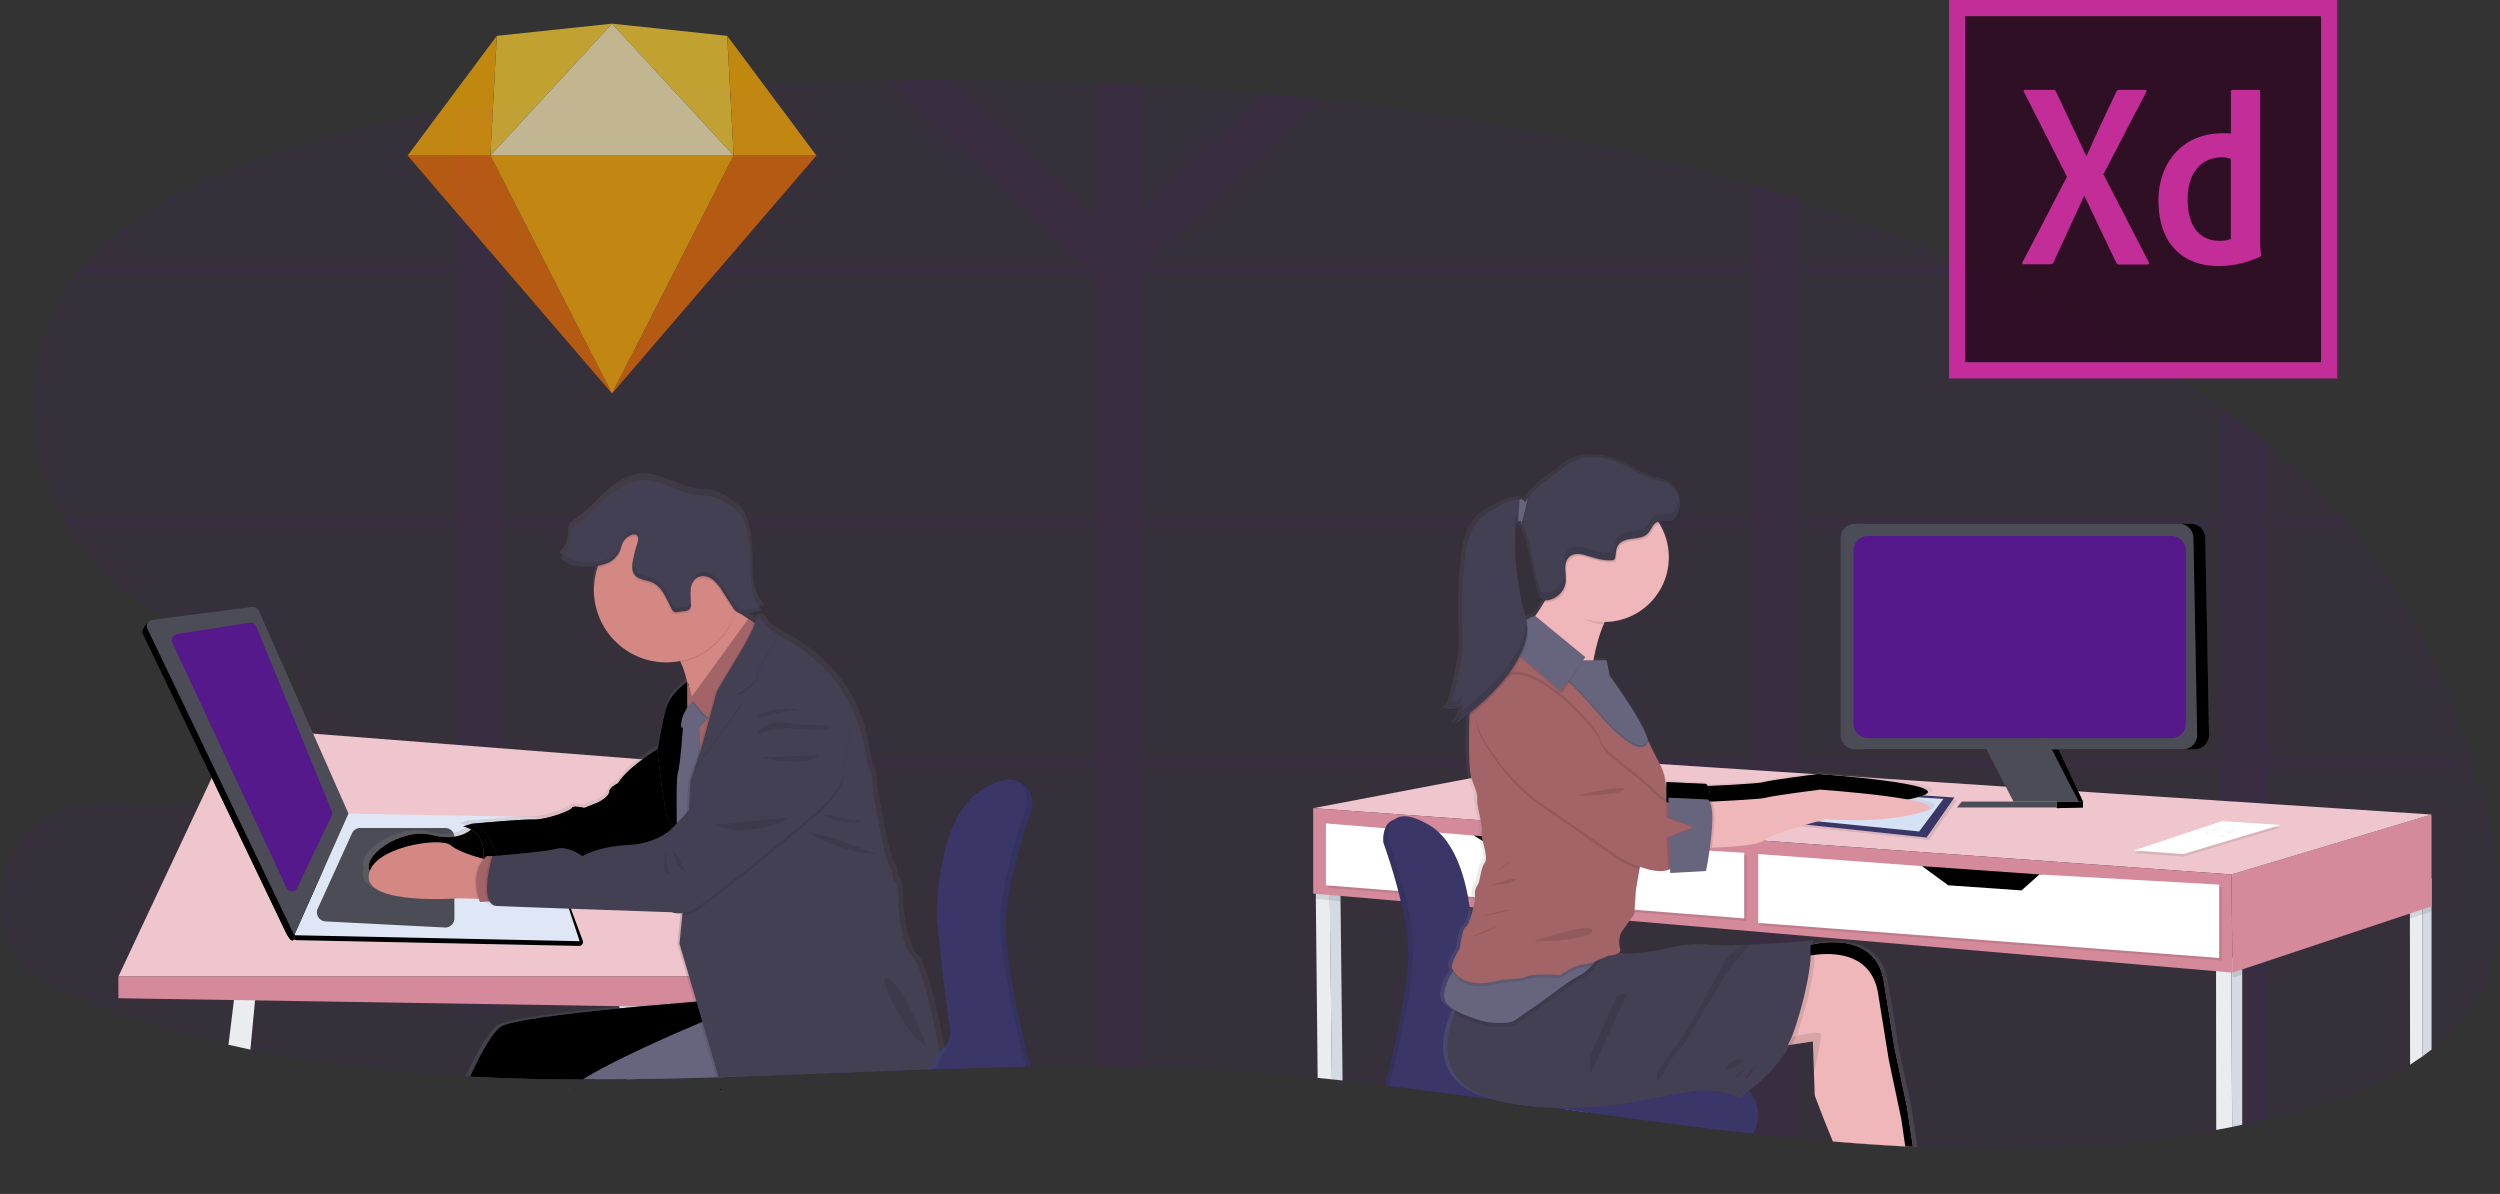 <svg xmlns="http://www.w3.org/2000/svg" xmlns:xlink="http://www.w3.org/1999/xlink" width="1164.07" height="555.93" xmlns:v="https://vecta.io/nano"><rect width="100%" height="100%" fill="#333333" stroke="none"/><style><![CDATA[.B{opacity:.1}.C{fill:#67647e}.D{fill:#4c4c56}.E{fill:#a36468}.F{fill:#444053}.G{fill:#eaecf0}.H{fill:#3a3768}.I{fill:#d3dae1}.J{fill:#efb7b9}.K{fill:#d48a9b}.L{fill:#d38884}.M{fill:#55198b}]]></style><defs><linearGradient id="A" x1="439.31" x2="439.4" y1="679.56" y2="679.56" gradientUnits="userSpaceOnUse"><stop offset="0" stop-color="gray" stop-opacity=".25"/><stop offset=".54" stop-color="gray" stop-opacity=".12"/><stop offset="1" stop-color="gray" stop-opacity=".1"/></linearGradient><linearGradient id="B" x1="186.82" x2="458.12" y1="533.62" y2="533.62" xlink:href="#A"/><linearGradient id="C" x1="803.7" x2="803.7" y1="706.12" y2="383.52" xlink:href="#A"/><path id="D" d="M297.19 507.21c0 .11-.08.22-.11.33h0c0-.11.07-.22.12-.33z"/><path id="E" d="M335.94 507.2l.11.33h-.74l-.11-.33h.74z"/><path id="F" d="M138.04 437.77l131.56 2.68a1.82 1.82 0 0 0 1.77-2.39l-20.51-55.32-88.61-1.69-26.21 53.66a2.18 2.18 0 0 0 2 3.06z"/><path id="G" d="M71.04 288.55l44.11-3.68a3 3 0 0 1 3.14 1.77L160 381.05l-23.28 52.26c.73-1.64 1.27 11.12-4 .06L66.43 295.08c-.89-1.85 2.54-6.27 4.61-6.53z"/><path id="H" d="M221.13 384.41s-5.19 8.17-19.89 4.41-34.15 10.46-28.6 17.48 41.34-2 41.34-2l13.73-2.78-.9-11.43z"/><path id="I" d="M225.91 383.97l-6.37-.33-3.92 1.14s12.42 1.8 9 18.63l13.39-.81z"/><path id="J" d="M310.23 346.33s-17.48 10-22.39 18.31c0 0-4.08 2-4.08 3.76s-2.62 4.24-7.19 6l-4.58 1.8s-5.23-1.31-5.72 0-11.92 5.55-17.81 5.39-28.92 2-28.92 2a20.47 20.47 0 0 1 11.6 22.71l54.42-2.28 20.58-4.58 12.1-12.09z"/><path id="K" d="M319.97 317.59s-7.62 4.89-9.74 12.08-4.09 20.1-4.09 20.1 3.44 30.88 5.23 32.35 8.6 32.35 8.6 32.35l6.6-4.41-8.66-38.89s5.76-49.97 2.06-53.58z"/><path id="L" d="M264.88 507.21h.46l-.86.33z"/><path id="M" d="M336.54 479.84l-7.45 2.86-1 .37-26.82 10.31-10.23 3.93-13.92 5.35h-5.68c-17.62-.05-35.17-.44-52.61-1.35 3.38-7.41 9.29-19.27 14.11-23.1 3.76-3 30.66-6.24 55.49-8.68l9.14-.86.71-.07 25-2.13 1-.08 7.82-.6.82-.82 1 4.28.83 3.42z"/><path id="N" d="M950.9 423.6h-55.92v-20.29l55.92 3.94v16.35z"/><path id="O" d="M686.27 389.06l50.77 3.57-.59 16.13H703.3l-22.17-8.71 5.14-10.99z"/><path id="P" d="M957.67 347.05l12.23 26.2h-2.05l-14.34-25.89 4.16-.31z"/><path id="Q" d="M957.67 373.25h12.23v2.74l-12.23.31v-3.05z"/><path id="R" d="M862.54 250.64v91.49a6.79 6.79 0 0 0 6.79 6.79h152.5a6.75 6.75 0 0 0 6.75-6.88l-1.73-91.57a6.75 6.75 0 0 0-6.75-6.62H869.33a6.79 6.79 0 0 0-6.79 6.79z"/><path id="S" d="M887.92 515.36l2.77 18.62-3.55-.18q-14.24-.74-28.51-1.89c-5.4-12.51-11-27.36-11-27.59s-.17-5.12-.36-10.58l-.19-5.76h0l-.24-6.94c0-1.08-.06-1.72-.06-1.72s-5.14.9-9.76 1.53l-2.05.27c-1.06.13-2 .23-2.85.29a7.33 7.33 0 0 1-2.21 0c-1.58-.61 1.7-16 1.7-16l8.16-19.75 2.28-5.5 1-.25c.49-.12 1.15-.26 1.94-.41 7.79-1.43 28.6-3.25 32.13 17.29l5 31.07z"/><path id="T" d="M793.04 366.08s25.73-1.09 28.28-1.94 25.12-3.76 25.12-3.76 66.88 4.73 47.83 10.44-44.91 3.27-44.91 3.27-25.25 6.56-29.13 10-32.53 3.52-32.53 3.52z"/><path id="U" d="M775.91 373.49s12.26 4.37 11.78 4.61-11.78 4.49-11.78 4.49l.85 16.63 16.63-.91s6.07-30.28.85-33.32l-18.33-.85z"/></defs><g class="M"><path d="M1155.21 461.06a83.63 83.63 0 0 1-23 27.6l-4.16 3.17q-2.85 2-5.84 3.93c-15.49 9.83-33.63 16.55-51.34 21.45q-7.24 2-14.53 3.76-6.15 1.49-12.31 2.78l-4.68 1c-1.56.34-3.35.67-5 1l-2.37.45c-45.82 8.45-92.24 10.06-139 7.94l-2.22-.11-3.55-.18q-14.24-.74-28.51-1.89l-3.6-.29-1.59-.13q-8-.67-16-1.47-10.54-1-21.11-2.21l-.91-.1-.74-.09h0c-25.15-2.83-50.36-6.23-75.6-9.72l-3.57-.5-6.41-.89-5.4-.75h0l-1.6-.22q-12.78-1.79-25.56-3.54l-1.38-.19-48.13-6.22-2.09-.25h0q-9.85-1.17-19.69-2.23l-5-.53-6.65-.67c-18.43-1.83-36.85-3.29-55.23-4.2q-13.26-.66-26.58-1-11-.25-22-.29-14.92-.07-29.9.17h0-2.26l-42.28 1.11-2.54.08h-.84l-89.92 3.48-7.31.24h-1.06q-15.6.5-31.17.77h-2.75-.09-3.34l-4.64.06q-7.23.07-14.43.08h-5.89c-17.62-.05-35.17-.44-52.61-1.35l-1.94-.11c-33.89-1.83-67.4-5.61-100.31-12.48q-5.11-1.07-10.2-2.24a468.41 468.41 0 0 1-66.8-20.31c-10.24-4-20.54-8.62-28.33-16.44-19.76-20-12.34-59.17 13.37-70.56 20.11-8.91 43.67-1.66 65.3-5.68a33.38 33.38 0 0 0 3.93-1 54.61 54.61 0 0 0 8-3.3 75.73 75.73 0 0 0 2.65-1.4c2-1.09 4-2.3 5.92-3.62a90.88 90.88 0 0 0 9-6.83q1.9-1.62 3.7-3.36a70.77 70.77 0 0 0 10.92-13.07 46.19 46.19 0 0 0 3-5.64c.47-1 .89-2.08 1.24-3.12a29.06 29.06 0 0 0 1.19-4.62c1.26-7.42-.78-14.66-7.88-20.78a20.94 20.94 0 0 0-2-1.51 30.56 30.56 0 0 0-4.34-2.51c-.61-.29-1.24-.57-1.88-.84-9.14-3.85-20.93-5.33-30.87-8h0a54.5 54.5 0 0 1-8.84-3.07c-1.81-.84-3.61-1.72-5.38-2.64h0l-.47-.26h0a120.39 120.39 0 0 1-39-32 104.24 104.24 0 0 1-7.26-10.54c-.67-1.1-1.32-2.23-1.94-3.36-17.57-31.7-19.38-72.32-1.1-103.49a97.93 97.93 0 0 1 7.4-10.86q1.32-1.71 2.73-3.36c17.4-20.53 42.4-34.44 67.64-44.74 33.88-13.82 69.35-22.55 105.5-28.3q11-1.75 22-3.14c30.7-3.92 61.76-6 92.6-7.58q43.27-2.19 86.92-2.83 14.79-.2 29.61-.17 33.39 0 66.78 1.29 11 .42 22 1 28.21 1.46 56.31 4 13.5 1.22 26.94 2.69c68.24 7.46 135.49 20.11 200.42 39.78q11.05 3.34 22 7a849.57 849.57 0 0 1 80.39 31.07q3.72 1.67 7.42 3.36 24.59 11.28 48.48 24.31a539.15 539.15 0 0 1 60.6 38q11.32 8.3 22 17.32a316.44 316.44 0 0 1 35.11 34.64q1.44 1.67 2.85 3.36 7.32 8.79 13.9 18.21c21.4 30.76 35.76 65.94 46.36 101.88 9.35 31.36 15.57 66.57.74 95.8z" class="B"/><path d="M1141.76 353.78h-85.43V245.11h38q-1.41-1.69-2.85-3.36h-35.11v-34.64q-10.66-9-22-17.32v52H837.42V127.47h87.81q-3.71-1.69-7.42-3.36h-80.39V93.04q-11-3.63-22-7v38H534.34l-.67-.64 81.31-77.18q-13.44-1.48-26.94-2.69l-56.31 53.44v-57.4q-11-.58-22-1v62.09l-66.78-63.38q-14.81 0-29.61.17l90.56 85.95-.67.64H233.8V47.97q-11 1.39-22 3.14v73H38.64q-1.41 1.65-2.73 3.36h175.87v114.28H29.57l1.94 3.36h180.27v108.67h-88.67q-1.8 1.74-3.7 3.36h92.37v111.2q11 1.57 22 3.28V357.14h275.93v139.33q11 0 22 .29V357.14H815.4v170.57l.91.1q10.56 1.18 21.11 2.21V357.14h196.89V525.7l5-1 4.68-1q6.16-1.31 12.31-2.78V357.14h86.12l-.66-3.36zm-632.05 0H233.8V245.11h275.91zm0-112H233.8V127.47h272l3.88 3.06zm305.69 112H531.73V245.11H815.4zm0-112H531.73V127.47H815.4zm218.91 112H837.42V245.11h196.89z" class="B"/></g><g class="G"><use xlink:href="#D"/><path d="M302.41 502.42h-2.75-.09-3.34l-4.64.06-.51-5.27-.47-5-2.18-22.81-.07-.7v-.31l-.61-6.42 9.34-3.5 1.14 9.31.08.69v.08l2.31 18.9.71 5.8.41 3.37.35 2.89v.1z"/></g><g class="H"><use xlink:href="#E"/><path d="M421.44 507.52h0 0zm59.34-132.07v.31.12s-8.72 23.83-11.56 44.17q-.29 2-.48 4a76.71 76.71 0 0 0-.31 4.13l-.06 4.54v1c0 .67.07 1.36.11 2.07s.1 1.42.16 2.16l.19 2.1c2.15 22 10.32 54.21 10.32 54.21s.27.87.62 2.35h-2.26l-42.28 1.11-2.54.08h-.84l-89.92 3.48-7.31.24h-1.06q-15.6.5-31.17.77h-2.75a16.85 16.85 0 0 1 2.42-2.73 17.6 17.6 0 0 1 2.45-1.9 55.14 55.14 0 0 1 15.35-6.59 12.24 12.24 0 0 1 3.51-.43l7 .14h1.08l10.74.21 92.12 1.83h.23l.65-.13a17.25 17.25 0 0 0 3.11-1.1 10.92 10.92 0 0 0 6.56-8.48c0-.31.08-.64.1-1a11.8 11.8 0 0 0 0-1.46c0-.34 0-.7-.08-1.07s-.1-.74-.17-1.12c-2.22-12.41-6-50.61-6-50.61v.12s0-1.63.09-4.37v-.67-.59c0-.61.07-1.27.11-2 0-.43.06-.87.09-1.33l.17-2.08a.59.59 0 0 1 0-.13q.06-.68.12-1.38v-.15c1.49-14.75 6.18-38.1 21-46.75 6.95-4.07 11.55-4.89 14.58-4.09 4.42 1.16 5.53 5.76 5.77 8.75v.58a14.61 14.61 0 0 1 .14 1.69z"/></g><use xlink:href="#D" class="B"/><use xlink:href="#E" class="B"/><path d="M421.44 507.52h0 0zm59.34-132.07v.31s-7.19 19.65-10.62 38.49h0q-.36 2-.66 3.87l-.28 1.92q-.29 2-.48 4a76.71 76.71 0 0 0-.31 4.13l-.06 4.54v1c0 .67.07 1.36.11 2.07s.1 1.43.16 2.16l.19 2.1.22 2.09 1.18 8.82c3.13 20.37 8.92 43.19 8.92 43.19a34.42 34.42 0 0 0 .64 2.46h0-2.26l-42.28 1.11-2.54.08h-.84l-89.92 3.48-7.31.24h-1.06q-15.6.5-31.17.77h-2.75-.09a17.18 17.18 0 0 1 2.5-2.83 16.56 16.56 0 0 1 2.46-1.92 55.74 55.74 0 0 1 15.35-6.59 12.59 12.59 0 0 1 3.51-.42l7 .14h1.08l10.77.21 92.19 1.82h.16s.27 0 .72-.15a16.16 16.16 0 0 0 3.13-1.13 10.91 10.91 0 0 0 6.47-8.31c0-.31.08-.64.1-1a11.8 11.8 0 0 0 0-1.46c0-.34 0-.7-.08-1.07s-.1-.81-.17-1.23c-2.22-12.41-6-50.61-6-50.61s0-1.63.09-4.37v-.67-.59c0-.61.07-1.27.11-2 0-.43.06-.87.09-1.33l.17-2.08a.59.59 0 0 1 0-.13q.06-.68.12-1.38v-.15a128.58 128.58 0 0 1 .72-5.89c2.08-14.48 7.28-33.39 20.24-41 6.77-4 11.3-4.84 14.34-4.15 4.68 1.07 5.79 5.89 6 8.93v.58a14.61 14.61 0 0 1 .14 1.95z" class="B"/><g class="H"><use xlink:href="#D"/><use xlink:href="#E"/><path d="M421.44 507.52h0 0zm56.78-132.92s-13.05 35.66-12.42 57 10.82 61.44 10.82 61.44.44 1.41.91 3.66l-42.28 1.11-2.54.08h-.84l-89.92 3.48-7.31.24h-1.06q-15.6.5-31.17.77h-2.75-.09-3.34a18 18 0 0 1 5.49-5.77l.27-.19a55.66 55.66 0 0 1 15.34-6.45 12.59 12.59 0 0 1 3.51-.42l9.24.18h1.08l11.13.22 89.75 1.79a15.09 15.09 0 0 0 3.71-1.21 10.66 10.66 0 0 0 1.14-.61h0a12 12 0 0 0 3-2.45c1.89-2.15 3.15-5.35 2.31-10-2.23-12.41-6-50.61-6-50.61s-.64-46.48 21.64-59.53c9-5.27 14.06-5.09 16.89-3a1.88 1.88 0 0 1 .24.18c3.9 3.14 3.25 10.09 3.25 10.09z"/></g><path d="M119.12 462.1l-.36 3.73-2.18 22.89q-5.11-1.07-10.2-2.24l2.55-20.81.86-7.07z" class="G"/><path fill="#efc6cd" d="M55.12 454.7l54.46-115.91 219.37 17.11 20.22 98.8H55.12z"/><path d="M55.12 464.81V454.7h294.05v14.78l-294.05-4.67z" class="K"/><use xlink:href="#F" fill="#dfe6f5"/><use xlink:href="#F" opacity=".15"/><path fill="#dfe6f5" d="M136.98 435.46l132.92 2.8-18.07-54.73a4.51 4.51 0 0 0-4.19-3.1l-85.42-1.62z"/><path d="M147.96 423.07l15.93-35.05a4.25 4.25 0 0 1 3.86-2.48h39.59a4.23 4.23 0 0 1 4.23 4.23v37.87a4.24 4.24 0 0 1-4.44 4.23l-55.53-2.83a4.23 4.23 0 0 1-3.64-5.97z" class="D"/><path fill="#d1d9ec" d="M226.04 418.63l.68-20a3.07 3.07 0 0 1 3.06-3h11.7a3.06 3.06 0 0 1 3 2.54l3.44 19.89a3.07 3.07 0 0 1-3 3.59l-15.83.14a3.06 3.06 0 0 1-3.05-3.16z"/><use xlink:href="#G" class="D"/><use xlink:href="#G" opacity=".15"/><path d="M71.04 288.55l46.35-5.92a3 3 0 0 1 3.14 1.77l41.72 94.41-25.24 56.65-68.34-142.62a3 3 0 0 1 2.37-4.29z" class="D"/><path d="M82.61 295.19l33.51-5.22a3 3 0 0 1 3.25 1.84l35.1 85.86a2.72 2.72 0 0 1-.06 2.2l-16.07 33.58a2.71 2.71 0 0 1-4.91 0l-53.09-114a3 3 0 0 1 2.27-4.26z" class="M"/><g transform="translate(-17.96 -172.03)"><path fill="url(#A)" d="M439.4 679.55h0 0z"/><path fill="url(#B)" d="M458.12 660.68l-1.7 3-.09.17-3.12 6-2.54.08h-.84l-89.92 3.48-7.31.24h-1.06q-15.6.5-31.17.77h-2.75-.09-3.34l-4.64.06q-7.23.07-14.43.08h-5.72c-17.62-.05-35.17-.44-52.61-1.35l-1.94-.11c3.43-7.46 9.56-19.69 14.54-23.6 3.85-3 31.5-6.33 56.93-8.77l2.68-.26h.06l7.1-.66 24.86-2.1.58-.05-3.28-11-4.75-16 1.35-13.44.11-1.08h-.15a8.83 8.83 0 0 1-4-.5L283.39 594h-.86 0l-18.24-.65h0l-17-.66a4.31 4.31 0 0 1-.84-.23 3.78 3.78 0 0 1-1.16-.7 4.64 4.64 0 0 1-1-1.2h-.2-.44l-2.58.17-1.31.09c-.05-.14-.09-.28-.14-.41l-.35-1.14h-.69l-9-.19h-.16s-23.22 1.77-35.35-2.65h0c-4.45-1.62-7.41-4.07-7.18-7.74a8.37 8.37 0 0 1 .52-2.44c-3.9-7.29 15.15-20.59 29.67-16.92a25.7 25.7 0 0 0 12.06.5 15.52 15.52 0 0 0 6-2.73c.18-.13.34-.26.49-.39-.24-.15-.49-.28-.72-.4a11.18 11.18 0 0 0-3.17-1.1l3.94-1.15h.06l23.11-1.79h.06c2.71-.14 5-.23 6.36-.19 6 .17 17.69-4.12 18.19-5.44s5.84 0 5.84 0l4.67-1.82c4.67-1.81 7.34-4.28 7.34-6.1s4.17-3.79 4.17-3.79c1.88-3.16 5.57-6.55 9.44-9.55 3.35-2.59 6.83-4.9 9.41-6.51a189.75 189.75 0 0 1 4-19.24c1.77-5.91 7.26-10.29 9.23-11.71l.72-.48a51.85 51.85 0 0 0-2.2-7.32q-.1-.3-.24-.6a28.98 28.98 0 0 0-.62-1.36l-.31-.6a23.52 23.52 0 0 1-1.54.26 35 35 0 0 1-5 .37c-15.411.057-28.968-10.168-33.15-25v-.06a33.86 33.86 0 0 1-1.2-9 32.92 32.92 0 0 1 1.14-8.64 27.83 27.83 0 0 1 .52-1.78 1.59 1.59 0 0 1 .07-.2l.28-.82a35.17 35.17 0 0 1-4.47.39h-1a21.16 21.16 0 0 1-8.37-1.39h0a11.36 11.36 0 0 1-1.85-1 .24.24 0 0 1-.08-.06 9.38 9.38 0 0 1-2.06-1.63 10.6 10.6 0 0 0 4.07-7.08c.27-2.16-.09-4.57 1.2-6.33a9.08 9.08 0 0 1 2.34-2c5.32-3.63 9.54-8.61 14.35-12.9s10.63-8 17.1-8.2c8.68-.27 16.32 5.77 24.92 6.91 2.64.35 5.35.23 7.93.89a27.3 27.3 0 0 1 8.05 4.08 20.21 20.21 0 0 1 5.74 4.88 17.21 17.21 0 0 1 2.34 5.59 61.82 61.82 0 0 1 2 12.81c.23 4.53 0 9.09.48 13.59a23.31 23.31 0 0 0 3.84 10.93h.13a15 15 0 0 0 1.24 1.52 37.6 37.6 0 0 1-2.57.72 40.56 40.56 0 0 1-4.39.87 12.79 12.79 0 0 1-2.05.17 6.11 6.11 0 0 1-1.42-.13l.88.59 2.44 1.64h0l.92.61 1.85 1.23c.42-1.23 1-1.56 1.67-1.48 1.36-1.28 3.39 1.49 3.39 1.49 1.19 2.28 4.39 4.55 7.22 6.23a57.06 57.06 0 0 0 5.13 2.68c37.37 22.27 35 55.59 37.2 58.23s2.34 12.2 2.34 12.2 5.51 32.49 8 35.3.16 3.79 2.33 6.93 1.67 11.54 1.67 11.54 1.5 19.79 6.84 24.08c4.79 3.85 11.19 36.24 12.46 42.86z"/></g><use xlink:href="#H" class="L"/><use xlink:href="#H" class="B"/><use xlink:href="#I" class="E"/><use xlink:href="#I" class="B"/><use xlink:href="#J" class="F"/><use xlink:href="#J" class="B"/><path d="M230.04 418.63l-7.7-.15-9-.19s-42.5 3.27-41.67-10.32 33.52-18.36 38.07-14.46c3.45 2.95 11.43 5.33 15.07 6.3l1.87.48z" class="L"/><path d="M230.04 418.63l-7.7-.15c-3.07-10.55.49-16.36 2.51-18.64l1.87.48z" class="B"/><path d="M235.23 419.21l-8 .56-3.8.26c-5.23-15.36 3.22-21.41 3.22-21.41h2.5l4.09.49z" class="E"/><path d="M332.13 317.25l-9.48 18s-1.45-18.23-5.67-26.82c-1.08-2.2-2.34-3.76-3.81-4.23-4-1.26 19-26.47 19-26.47.77.16 5.17 3 10.56 6.67l17.87 12c9.11 5.81-28.47 20.85-28.47 20.85z" class="L"/><use xlink:href="#K" class="F"/><use xlink:href="#K" class="B"/><path d="M353.13 386.48h-38.09l6.17-60.09h31.92v60.09z" class="E"/><g class="C"><use xlink:href="#L"/><use xlink:href="#M"/></g><use xlink:href="#L" class="B"/><use xlink:href="#M" class="B"/><g class="C"><use xlink:href="#L"/><use xlink:href="#D"/><path d="M336.05 507.53h-.74l-.11-.33h.74l.11.33zm6.86-38.14l-.62 20.58v1.11.11l-.31 10.19-7.31.24h-1.06q-15.6.5-31.17.77h-2.75-.09-3.34l-4.64.06q-7.23.07-14.43.08h-5.75c5.2-3.22 11.93-6.77 19.17-10.32l10-4.76c9-4.18 18.11-8.13 25.54-11.28l.95-.4 7.72-3.23 8.09-3.28z"/></g><path d="M276.12 384.81c1.87 3.9 3.8 7.88 6.89 10.92.49.48 1.34.92 1.78.39a1.26 1.26 0 0 0 .19-.74 9.54 9.54 0 0 0-1.8-5.1c-1-1.54-2.18-2.94-3.07-4.54s-1.91-4.68-3.91-5.1c-2.57-.54-.65 2.99-.08 4.17zm66.57-100.44l-.45 1.48a33.69 33.69 0 0 1-25.26 22.55c-1.08-2.2-2.34-3.76-3.81-4.23-4-1.26 19-26.47 19-26.47.73.16 5.13 3.05 10.52 6.67z" class="B"/><path d="M343.89 274.76c0 18.59-15.07 33.66-33.66 33.66s-33.66-15.07-33.66-33.66 15.07-33.66 33.66-33.66a33.59 33.59 0 0 1 33.66 33.66z" class="L"/><path d="M323.14 324.76s-7 8.5-5.88 14.06h8.49l6.21-7z" class="C"/><path d="M348.04 288.87l-26.7 36.71s6.86 9.81 10.13 10.3 21.92-43.42 21.92-43.42z" class="B"/><path d="M348.38 288.21l-26.71 36.76s6.86 9.8 10.13 10.29 21.92-43.41 21.92-43.41z" class="E"/><path d="M318.24 335.23s-1.31 20.58-2.62 24.67 0 41.66 0 41.66l12.26-5.06-2.13-57.68z" class="C"/><use xlink:href="#E" class="B"/><path d="M421.44 507.52h0 0zm14.94-18.04l-.61 1-1.32 2.37a.75.75 0 0 0-.07.12l-2.51 4.88-89.92 3.48-7.31.24h-1.06l-3.14-10.6v-.11l-.33-1.12-2-6.66-2-6.77-2.07-7.22-.76-2.62-.2-.66-3.26-11.1-4.42-15.07 1.43-14.38h0l.1-1.09 1.29-12.88.18-3.82h0l.1-2v-.57h0l.22-4.64.66-13.8.34-7.06h0l.06-1.07h0l.68-14.17 1.93-5.79 1-2.88 2.22-6.69.48-1.65h0l3.43-12.24h0l.12-.41h0l.09-.31.94-3.39 1.17-4.35.8-3.27c.11-.71 2-3.85 4.48-8h0c5-8.27 12.52-20.44 13.38-24.52a.44.44 0 0 0 0-.1 5 5 0 0 1 .21-.73c.41-1.22 1-1.55 1.62-1.47a2 2 0 0 1 .79.31 6.29 6.29 0 0 1 1.56 1.5c1.17 2.25 4.3 4.5 7.07 6.17l.54.31.32.19a55.69 55.69 0 0 0 4.16 2.15c36.6 22.06 34.32 55.07 36.44 57.68s2.29 12.1 2.29 12.1 5.39 32.19 7.84 35 .17 3.76 2.29 6.87 1.63 11.33 1.63 11.33 1.47 19.6 6.7 23.85 12.42 43.66 12.42 43.66z" class="B"/><path d="M437.36 489.16l-.44.76h0l-1.58 2.83-.07.14-2.55 5h-.84l-89.92 3.48-7.31.24-3.13-10.64v-.11l-.33-1.12-2.07-7-2-6.8-2-6.79-.79-2.72h0l-3.42-11.68-4.52-15.39 1.25-12.51.17-1.67 1.38-14.21h0l.53-11.08.65-13.39.17-3.51.19-4.06.08-1.71.65-13.38 1.93-5.78.83-2.49 1.94-5.85.41-1.24 3.68-13.08.2-.72.47-1.67h0l.45-1.66 1.34-4.92.89-3.59c.11-.71 2-3.94 4.57-8.14 4.73-7.82 11.63-19 13.09-23.64a7.51 7.51 0 0 0 .2-.73h0a3.81 3.81 0 0 1 .87-2c1.34-1.29 3.33 1.48 3.33 1.48 1.17 2.25 4.3 4.51 7.07 6.17a53 53 0 0 0 5 2.65c36.6 22.06 34.32 55.07 36.44 57.69s2.29 12.09 2.29 12.09 5.39 32.19 7.84 35 .17 3.76 2.29 6.86 1.63 11.44 1.63 11.44 1.47 19.61 6.7 23.86 12.44 43.59 12.44 43.59z" class="F"/><path d="M362.73 296.62c-3.59 5.22-9.44 14.4-11 21 0 0-5.72 5.89-7.85 5.56s2 4.41 2 4.41l-22.47 31.14 3.19-9.57 7-25.65c.3-2.12 16.57-26.41 17.86-32.52 1-4.89 4.2-.49 4.2-.49 1.16 2.2 4.29 4.47 7.07 6.12z" class="B"/><path d="M362.73 295.97c-3.59 5.21-9.44 14.4-11 20.95 0 0-5.72 5.88-7.85 5.56s2 4.41 2 4.41l-22.47 31.14 3.19-9.57 7-25.66c.3-2.13 16.57-26.4 17.86-32.51 1-4.9 4.2-.49 4.2-.49 1.16 2.25 4.29 4.5 7.07 6.17z" class="F"/><path d="M392.91 360.49c.17 7.14-10.29 16.89-10.78 17.46s-32.52 27-32.52 27l-23 17.64a19.54 19.54 0 0 1-9 4.16l1.57-15.78 1.55-32c3.59-4 7.07-8.2 7.15-9.54.16-2.77 6-5.72 6-5.72s4.09-3.43 3.43-5.39 2.17-11.35 2.17-11.35c1.47-26.64 28.92-29.25 28.92-29.25s13.24 5.23 22.55 10.78 1.8 24.86 1.96 31.99zm-157.68 58.72l-8 .56c-3.38-5.75 1.27-21.15 1.27-21.15h.65l4.09.49z" class="B"/><path d="M368.4 316.1s-27.45 2.62-28.92 29.25c0 0-2.78 9.32-2.13 11.28s-3.43 5.39-3.43 5.39-5.88 2.94-6 5.72-15 17.94-15 17.94-6.2 7.06-20.58 7.8-21.08 5.14-21.08 5.14-7-4.9-12.1-3.43-29.9 3.43-29.9 3.43-6.59 21.84 1.63 23.21c1 .16 81.9 2.94 81.9 2.94s5.53 2.61 13.86-3.76l23-17.65 32.52-27c.52-.53 11-10.33 10.78-17.46s7.36-26.42-2-32-22.55-10.8-22.55-10.8z" class="F"/><path d="M343.89 274.76a33.59 33.59 0 0 1-1.65 10.43 14.07 14.07 0 0 1-1.24-1.71q-2.34-3.6-4.69-7.2a19.46 19.46 0 0 0-4.77-5.62c-2-1.42-4.84-2-7-.74-1.9 1.12-2.83 3.41-3 5.61a63.69 63.69 0 0 0 .17 6.62 3.65 3.65 0 0 1-.61 2.39 3.92 3.92 0 0 1-2.58 1l-3 .41a2.15 2.15 0 0 1-2.76-1.37c-2.49-4.51-4.21-10.11-8.88-12.28-2.88-1.34-6.68-1.25-8.53-3.83-1.26-1.76-1.09-4.15-.72-6.29a49.65 49.65 0 0 1 1.75-7.12c.53-1.64 1.71-4.91-.91-5.24-1.78-.23-4.24 1.66-5.14 3s-1.12 3.13-1.76 4.66a11.13 11.13 0 0 1-6.15 5.71 17.62 17.62 0 0 1-4.24 1.15c5.081-15.781 20.896-25.511 37.273-22.934s28.438 16.696 28.427 33.274z" class="B"/><path d="M290.34 251.97c-.91 1.39-1.12 3.12-1.76 4.65a11.14 11.14 0 0 1-6.14 5.71 23.63 23.63 0 0 1-8.43 1.5c-4.66.14-9.86-.57-12.86-4.14a10.53 10.53 0 0 0 4-7c.26-2.14-.09-4.53 1.18-6.28a9 9 0 0 1 2.28-1.93c5.22-3.6 9.34-8.54 14.06-12.78s10.41-7.93 16.75-8.13c8.49-.26 16 5.72 24.4 6.85 2.58.35 5.24.23 7.76.88a26.46 26.46 0 0 1 7.89 4 20.19 20.19 0 0 1 5.63 4.84 17.41 17.41 0 0 1 2.29 5.54 61.86 61.86 0 0 1 2 12.69c.23 4.48 0 9 .48 13.46s1.9 9 4.95 12.3a44 44 0 0 1-6.81 1.57 7.09 7.09 0 0 1-4.33-.34 7.63 7.63 0 0 1-2.64-2.85l-4.69-7.2a19.46 19.46 0 0 0-4.77-5.62c-2-1.42-4.84-2-7-.74-1.9 1.12-2.82 3.41-3 5.61a63.69 63.69 0 0 0 .17 6.62 3.65 3.65 0 0 1-.61 2.39 3.93 3.93 0 0 1-2.59 1l-3 .41a2.15 2.15 0 0 1-2.76-1.37c-2.49-4.52-4.21-10.11-8.88-12.28-2.88-1.34-6.68-1.25-8.53-3.83-1.26-1.76-1.09-4.15-.72-6.29a49.65 49.65 0 0 1 1.75-7.12c.53-1.64 1.71-4.91-.91-5.25-1.8-.19-4.26 1.7-5.16 3.13z" class="F"/><path d="M366.48 331.04c2.53-.35 5.19-.58 7.56.39-6.17-2.53-16.21-1.56-21.83 1.92.51 1.17 12.31-2.04 14.27-2.31zm2.95 8.2c6.15.41 12.5 1.27 18.33-.73-4.88-1.68-10.25-.62-15.39-1.13-4.1-.41-8.27-1.83-12.27-.79-1.67.43-7.82 3.26-7.4 5.33a33.23 33.23 0 0 1 16.73-2.68zm-16.29 13.44a9.24 9.24 0 0 1 3.82.4 58.43 58.43 0 0 0 14.08 1.55c3.62 0 7.52-.55 10.16-3zm-19.81 31.29a28.18 28.18 0 0 0 13.75 2.5 60.69 60.69 0 0 0 13.84-2.66c2-.59 4.18-1.33 5.35-3.07zm44.27 4.4a73.46 73.46 0 0 0 30.52 9.45q-8.13-3.26-16.38-6.17a118.64 118.64 0 0 0-17.25-4.62 8.77 8.77 0 0 1 3.11 1.34zm15.11-5.73a25.79 25.79 0 0 0 5.69.31c1 0 2.19-.14 2.78-1-4.29.18-8.52-.92-12.71-1.87-1.19-.28-3.33-.94-4.33-.23 1.9 1.36 6.17 2.31 8.57 2.79zm25.79 89.33c2.25 3.86 4.53 7.76 7.64 11a56.07 56.07 0 0 0 5.73 4.92c-3.71-9.46-7.48-19-13.42-27.27-1.5-2.08-3.74-5.06-6.47-5.44-.78 2.31 1.19 6.4 2.14 8.57a82.49 82.49 0 0 0 4.38 8.22zm-109.33-70.74c-.17 1.6-.3 3.37.63 4.68a3.38 3.38 0 0 0 1.9 1.31c-.48-.12-1-4.82-1.12-5.46-.22-1.31 0-3.76-.93-4.73-.24 1.38-.33 2.8-.48 4.2zm5.2-1.84a10.66 10.66 0 0 0 5 6.77c-1.75-2.16-2.32-5-3.84-7.37-.49-.76-1.06-1.85-2-2a27.49 27.49 0 0 0 .84 2.6zm-4.4-28.8a12.49 12.49 0 0 1-9.9 1.25c-.75-.22-2.5-1-2.08-2.1s2.45-.34 3.28-.24l4.35.55c.8.1 3.7.92 4.35.54zm-14.72 7.12c2.05-.26 3.89 1.16 5.81 1.93a17.7 17.7 0 0 0 6.6.88c1.12 0 2.39-.09 3.08-1-5.21-1.19-10.08-2.5-15.49-1.81z" class="B"/><path d="M319.97 317.58h.33l2.45 8.81-2.78 2.96v-11.77z" class="E"/><path d="M265.79 247.73a20.64 20.64 0 0 0-.45 4.35 9.61 9.61 0 0 0 .27-1.4c.12-.96.11-1.97.18-2.95zm29.83 1.14a1.76 1.76 0 0 1 1.64 2c.47-1.66.73-3.7-1.31-4-1.78-.22-4.24 1.67-5.14 3.05s-1.12 3.13-1.76 4.66a11.11 11.11 0 0 1-6.14 5.71 23.63 23.63 0 0 1-8.43 1.5c-4.24.13-8.93-.46-12-3.26a10.17 10.17 0 0 1-1.19 1.08c3 3.57 8.2 4.28 12.87 4.14a23.62 23.62 0 0 0 8.42-1.5 11.16 11.16 0 0 0 6.15-5.71c.64-1.53.84-3.26 1.75-4.65s3.36-3.24 5.14-3.02zm52.82 34.86a7.09 7.09 0 0 1-4.33-.34 7.72 7.72 0 0 1-2.64-2.85q-2.34-3.6-4.69-7.2a19.3 19.3 0 0 0-4.76-5.62c-2-1.43-4.85-2-7-.74-1.91 1.12-2.83 3.41-3.05 5.61v.27a6.32 6.32 0 0 1 2.73-3.92c2.13-1.26 5-.68 7 .74a19.62 19.62 0 0 1 4.77 5.62q2.34 3.6 4.69 7.2a7.55 7.55 0 0 0 2.64 2.85 7.06 7.06 0 0 0 4.32.34 44.34 44.34 0 0 0 6.82-1.57 14.64 14.64 0 0 1-1.22-1.51 42.93 42.93 0 0 1-5.28 1.12zm-26.89-2.13a4 4 0 0 1-2.58 1l-3 .41a2.15 2.15 0 0 1-2.76-1.37c-2.49-4.52-4.21-10.11-8.88-12.28-2.88-1.34-6.67-1.25-8.52-3.83a7.36 7.36 0 0 1-.89-5.24c-.05.31-.12.61-.17.91-.36 2.14-.54 4.53.73 6.29 1.85 2.58 5.65 2.49 8.52 3.83 4.68 2.17 6.4 7.76 8.89 12.28a2.86 2.86 0 0 0 1.15 1.37 2.93 2.93 0 0 0 1.61.07l3-.41a3.92 3.92 0 0 0 2.58-1 3.59 3.59 0 0 0 .61-2.39h0a3 3 0 0 1-.29.36z" class="B"/><path d="M735.44 517.4l-6.41-.89v-94.63l1.31.4 4 1.23v3.15 2.37 3.59l.05 4.11.09 8.46v.85 1.13 2.4 1.45 3.51 2.2l.48 42.61v1.14l.17 15v.23z" class="G"/><path d="M739.04 517.9l-3.57-.5v-1.71-.23l-.17-15v-1.14l-.48-42.61v-2.2V451v-1.45-2.4-1.13-.85l-.09-8.46-.05-4.11v-3.59-2.37-3.15h3.85v3.48 2.38 2.74 3.63l.08 9.14v2 2.09 1.46 1.79 2.33h0l.37 44.72v1.15l.12 14.87v.24zm0 5.34h0z" class="I"/><path d="M1128.04 410.15v81.68q-2.85 2-5.84 3.93l-.08-68v-7.22z" class="G"/><path d="M1132.2 408.97v79.7l-4.16 3.17v-81.69z" class="I"/><path d="M1039.34 524.72l-7.4 1.43-.09-73.91v-3.2l7.13-3v6.78z" class="G"/><path d="M1044.04 443.7v80l-4.68 1-.33-71.87v-6.78l.47-.22h0z" class="I"/><path d="M620.19 502.58l-6.65-.67-.85-83.34v-2.38-1.59h6.53v2.15 2.38z" class="G"/><path d="M625.14 503.11l-5-.53-1-83.45v-2.38-2.15h5.05v2.59 2.38z" class="I"/><path d="M1039.45 445.84l4.57-2.15v10.09l-4.45 1.49-.12-9.43zm92.74-36.89v15.44l-4.15 1.39-5.93 1.97-.01-7.22 5.94-10.39 4.15-1.19z" class="B"/><path d="M1132.19 379.27v42.75l-92.62 30.87-.6-45.72 93.22-27.9z" class="K"/><path fill="#efc6cd" d="M611.46 376.3l121.72-23.16 399.01 26.13-93.22 27.9-427.51-30.87z"/><path d="M624.23 414.6l.04 4.96-5.04-.44-6.55-.56-.03-3.96h11.58zm114.05 14.76l-3.85-.34-5.4-.46v-6.68l5.34 1.62h3.86l.05 5.86z" class="B"/><g class="K"><path d="M611.46 376.3v39.78l428.11 36.81-.6-45.72-427.51-30.87z"/><use xlink:href="#N"/></g><use xlink:href="#N" class="B"/><path d="M819.87 398.86v32.06l214.65 16.33v-34.14l-83.72-4.75-8.32 7.42-34.14-2.37-12.17-8.91-76.3-5.64z" class="B"/><path fill="#fff" d="M818.68 397.67v32.07l214.65 16.32v-34.14l-83.72-4.75-8.31 7.43-34.15-2.38-12.17-8.91-76.3-5.64z"/><use xlink:href="#O" class="K"/><use xlink:href="#O" class="B"/><path d="M618.59 384.61v28.8l194.75 15.44v-30.58l-75.11-4.46-8.02 5.94-30.28-1.78-12.47-7.72-68.87-5.64z" class="B"/><path fill="#fff" d="M617.4 383.42v28.8l194.75 15.44v-30.58l-75.11-4.45-8.01 5.93-30.29-1.78-12.47-7.72-68.87-5.64z"/><path d="M1034.54 383.53l27.3 1.79-45.23 13.54-23.04-1.66 40.97-13.67z" class="B"/><path fill="#fff" d="M1034.54 382.35l27.3 1.78-45.23 13.54-23.04-1.66 40.97-13.66z"/><path d="M1031.28 385.42c1.08-.47 2.23.4 3.38.62.65.13 1.33 0 2 .13 1.34.18 2.66 1.07 3.94.62zm-1.41.81c1.07-.46 2.22.41 3.37.63.66.12 1.34 0 2 .12 1.33.18 2.66 1.08 3.94.63zm-3.24 1.64c1.07-.46 2.22.4 3.37.62.66.13 1.33 0 2 .13 1.34.18 2.67 1.08 3.94.62z" class="I"/><path d="M850.35 368.55l60.87 3.99-12.97 18.63-66.92-7.15 19.02-15.47z" class="B"/><path d="M849.16 367.36l60.87 3.98-12.97 18.64-66.93-7.15 19.03-15.47z" class="H"/><path fill="#d5e1f4" d="M851.84 368.73l53.09 3.25-11.31 15.18-58.37-5.83 16.59-12.6z"/><path d="M739.04 523.24h0z" class="H"/><path d="M739.04 523.24h0z" class="B"/><path d="M738.58 523.24h0zm77.66-2.27c0 .28 0 .57-.05.85s0 .5-.08.75a16.89 16.89 0 0 1-1.45 5.09h0c-25.15-2.83-50.36-6.23-75.6-9.72l-3.57-.5-6.41-.89-5.4-.75h0a130.08 130.08 0 0 1-17.64-1.65 91.25 91.25 0 0 1-10.9-2.3l-48.13-6.22-2.09-.25c.38-1.7.7-2.73.7-2.73s3.44-13.52 6.3-28.63h0l1.75-9.93 1.12-7.79c.18-1.39.33-2.75.46-4.08a61.91 61.91 0 0 0 .18-2l.16-2.11c.05-.69.07-1.3.1-1.93v-.94l-.05-4.21a124 124 0 0 0-3.4-21.41l-.87-3.57c-.09-.38-.19-.75-.29-1.12-3.23-12.51-7-22.73-7-22.73a1.15 1.15 0 0 1 0-.17.57.57 0 0 0 0-.12 2.36 2.36 0 0 0 0-.25v-1.4-.38a15.32 15.32 0 0 1 .54-3.1 11.23 11.23 0 0 1 .38-1.06 6.59 6.59 0 0 1 4.5-4.16h0c2.83-.73 7.11 0 13.57 3.83a23.35 23.35 0 0 1 3 2.06c.48.38 1 .78 1.4 1.21 7.4 6.89 11.34 18.26 13.44 28.64.08.37.15.74.22 1.11a95.9 95.9 0 0 1 .65 3.76 118.48 118.48 0 0 1 .81 6.17c0 .52.11 1 .16 1.53l.13 1.48c.13 1.56.22 3 .28 4.22.17 3.24.14 5.23.14 5.23v.1s0 .15-.05.43a.19.19 0 0 0 0 .08v.44.46q-.06.63-.15 1.47l-.31 3h0l-.28 2.71-.72 6.76-.16 1.38-.72 6.47h0l-.86 7.47-.2 1.61c-.74 6-1.48 11.45-2.08 14.84a14.1 14.1 0 0 0-.2 1.52 4.67 4.67 0 0 0 0 .52 10.25 10.25 0 0 0 0 1.36c.49 8.54 9.72 10 9.72 10l41.91-.83 6.22-.12 3.62-.07 32.67-.65h0l3-.06 16.25-.32a11.62 11.62 0 0 1 3.27.39 51.92 51.92 0 0 1 14.2 6.21 16.69 16.69 0 0 1 3.67 3.2 1.07 1.07 0 0 1 .14.16 17.3 17.3 0 0 1 3.93 9.36v.69c.08.48.08 1.02.07 1.59z" class="H"/><path d="M738.58 523.24h0zm77.66-2.27c0 .28 0 .57-.05.85s0 .5-.08.75a17.5 17.5 0 0 1-1.5 5.09c-25.15-2.83-50.36-6.23-75.6-9.72l-3.57-.5-6.41-.89-5.4-.75h0a130.08 130.08 0 0 1-17.64-1.65 91.25 91.25 0 0 1-10.9-2.3l-48.13-6.22-2.09-.25h0c.38-1.76.72-2.83.72-2.83s2.81-11 5.48-24.33h0l.55-2.77.27-1.41h0l1.75-9.93 1.12-7.79c.18-1.39.33-2.75.46-4.08a61.91 61.91 0 0 0 .18-2l.16-2.11c.05-.69.07-1.3.1-1.93v-.94l-.05-4.21a123 123 0 0 0-3.37-21.41q-.42-1.82-.87-3.57l-.29-1.12c-3.24-12.55-7-22.83-7-22.83a.32.32 0 0 0 0-.07.57.57 0 0 0 0-.12 2.36 2.36 0 0 0 0-.25v-1.4-.38a15.35 15.35 0 0 1 .51-3.1 14.84 14.84 0 0 1 .37-1.06 6.61 6.61 0 0 1 4.74-4.31c2.83-.66 7.06.16 13.38 3.86a24.2 24.2 0 0 1 3.12 2.18h0c.47.39.92.78 1.36 1.2 7.34 6.93 11.25 18.28 13.33 28.63.08.37.15.75.22 1.12.25 1.27.46 2.53.65 3.75a118.76 118.76 0 0 1 .8 6.15l.15 1.55.13 1.48c.13 1.56.22 3 .28 4.22.17 3.24.14 5.23.14 5.23v.34.19a.19.19 0 0 0 0 .08v.44.46q-.06.63-.15 1.47l-.31 3h0l-.29 2.71-.72 6.76-.16 1.38-.72 6.49h0l-.88 7.46-.2 1.61c-.73 6-1.46 11.37-2.06 14.74a13.92 13.92 0 0 0-.2 1.63 4.67 4.67 0 0 0 0 .52 10.25 10.25 0 0 0 0 1.36c.57 8.44 9.72 9.85 9.72 9.85l41.91-.82 6.21-.13 3.63-.07 32.73-.64 3.06-.06 16.19-.32a10.94 10.94 0 0 1 3.27.39 51.33 51.33 0 0 1 14.31 6.15 16.48 16.48 0 0 1 3.72 3.26 1.07 1.07 0 0 1 .14.16 17.13 17.13 0 0 1 3.88 9.4v.69c-.09.56-.09 1.1-.1 1.67z" class="B"/><path d="M738.58 523.24h0zm77.73 4.57l-1.65-.19h0c-25.15-2.83-50.36-6.23-75.6-9.72l-3.57-.5-6.41-.89-5.4-.75h0a130.08 130.08 0 0 1-17.64-1.65 91.25 91.25 0 0 1-10.9-2.3l-48.13-6.22a40.91 40.91 0 0 1 1-4.16s9.5-37.41 10.09-57.3c.21-7.11-1.2-15.91-3.11-24.3h0l-.86-3.59-.27-1.12c-3.39-13.15-7.42-24.15-7.42-24.15a16.25 16.25 0 0 1 .23-4.07 10.89 10.89 0 0 1 .24-1.07 8.16 8.16 0 0 1 2.58-4.32h0a1.33 1.33 0 0 1 .19-.14c2.63-2 7.35-2.14 15.75 2.78a24.63 24.63 0 0 1 4.69 3.59c.4.38.8.78 1.18 1.19 6.75 7.31 10.33 18.51 12.21 28.53l.21 1.11.59 3.67v.1h0a134.53 134.53 0 0 1 .58 4.53 119.31 119.31 0 0 1 .72 12.77 1281.19 1281.19 0 0 1-1 9.64l-.79 7.37v.4l-.15 1.4-1.64 14.09-.2 1.65c-.64 5.13-1.28 9.69-1.81 12.66-2.08 11.58 9.5 13.36 9.5 13.36l39.54-.78 6.2-.12 3.63-.08h1.52.49l31.36-.62h3l18-.36a11.24 11.24 0 0 1 3.27.4 51.58 51.58 0 0 1 14.32 6.14 17 17 0 0 1 3.37 2.86 1.63 1.63 0 0 1 .17.2 17.32 17.32 0 0 1 1.92 19.96z" class="H"/><use xlink:href="#P" class="D"/><use xlink:href="#P" class="B"/><use xlink:href="#Q" class="D"/><use xlink:href="#Q" class="B"/><use xlink:href="#R" class="D"/><use xlink:href="#R" class="B"/><path d="M857.04 250.64v91.49a6.79 6.79 0 0 0 6.79 6.79h152.5a6.74 6.74 0 0 0 6.74-6.88l-1.73-91.57a6.75 6.75 0 0 0-6.74-6.62H863.87a6.79 6.79 0 0 0-6.83 6.79z" class="D"/><path d="M863.04 256.36v80.55a6.79 6.79 0 0 0 6.79 6.79h141.21a6.75 6.75 0 0 0 6.75-6.75v-80.64a6.75 6.75 0 0 0-6.75-6.74H869.83a6.79 6.79 0 0 0-6.79 6.79z" class="M"/><g class="D"><path d="M924.14 347.42l13.41 25.83h30.3L952.7 343.7l-28.56 3.72z"/><path d="M913.46 373.25l-2.24 2.74h46.45v-2.74h-44.21z"/></g><path fill="url(#C)" d="M735.56 450.44c-3.33-9.36-3.31-19.75-7.35-28.82a35.11 35.11 0 0 1-1.69-4 11.72 11.72 0 0 1-.46-2.61l-.25.06-.25.07-.25.1h0l-.23.14a8.75 8.75 0 0 0 .23.88 33.67 33.67 0 0 0 1.71 4c4.12 9.12 4.09 19.55 7.48 29a2.72 2.72 0 0 0 .63 1.11 1.49 1.49 0 0 0 .51.31c-.03-.11-.06-.17-.08-.24zm0 0c-3.33-9.36-3.31-19.75-7.35-28.82a35.11 35.11 0 0 1-1.69-4 11.72 11.72 0 0 1-.46-2.61l-.25.06-.25.07-.25.1h0l-.23.14a8.75 8.75 0 0 0 .23.88 33.67 33.67 0 0 0 1.71 4c4.12 9.12 4.09 19.55 7.48 29a2.72 2.72 0 0 0 .63 1.11 1.49 1.49 0 0 0 .51.31c-.03-.11-.06-.17-.08-.24zm0 0c-3.33-9.36-3.31-19.75-7.35-28.82a35.11 35.11 0 0 1-1.69-4 11.72 11.72 0 0 1-.46-2.61l-.25.06-.25.07-.25.1h0l-.23.14a8.75 8.75 0 0 0 .23.88 33.67 33.67 0 0 0 1.71 4c4.12 9.12 4.09 19.55 7.48 29a2.72 2.72 0 0 0 .63 1.11 1.49 1.49 0 0 0 .51.31c-.03-.11-.06-.17-.08-.24zm0 0c-3.33-9.36-3.31-19.75-7.35-28.82a35.11 35.11 0 0 1-1.69-4 11.72 11.72 0 0 1-.46-2.61l-.25.06-.25.07-.25.1h0l-.23.14a8.75 8.75 0 0 0 .23.88 33.67 33.67 0 0 0 1.71 4c4.12 9.12 4.09 19.55 7.48 29a2.72 2.72 0 0 0 .63 1.11 1.49 1.49 0 0 0 .51.31c-.03-.11-.06-.17-.08-.24zm0 0c-3.33-9.36-3.31-19.75-7.35-28.82a35.11 35.11 0 0 1-1.69-4 11.72 11.72 0 0 1-.46-2.61l-.25.06-.25.07-.25.1h0l-.23.14a8.75 8.75 0 0 0 .23.88 33.67 33.67 0 0 0 1.71 4c4.12 9.12 4.09 19.55 7.48 29a2.72 2.72 0 0 0 .63 1.11 1.49 1.49 0 0 0 .51.31c-.03-.11-.06-.17-.08-.24zm0 0c-3.33-9.36-3.31-19.75-7.35-28.82a35.11 35.11 0 0 1-1.69-4 11.72 11.72 0 0 1-.46-2.61l-.25.06-.25.07-.25.1h0l-.23.14a8.75 8.75 0 0 0 .23.88 33.67 33.67 0 0 0 1.71 4c4.12 9.12 4.09 19.55 7.48 29a2.72 2.72 0 0 0 .63 1.11 1.49 1.49 0 0 0 .51.31c-.03-.11-.06-.17-.08-.24zm0 0c-3.33-9.36-3.31-19.75-7.35-28.82a35.11 35.11 0 0 1-1.69-4 11.72 11.72 0 0 1-.46-2.61l-.25.06-.25.07-.25.1h0l-.23.14a8.75 8.75 0 0 0 .23.88 33.67 33.67 0 0 0 1.71 4c4.12 9.12 4.09 19.55 7.48 29a2.72 2.72 0 0 0 .63 1.11 1.49 1.49 0 0 0 .51.31c-.03-.11-.06-.17-.08-.24zm173.75 93.2h0l-.77-.14 1-.22h0a1.53 1.53 0 0 0 .29-.07h0a68.65 68.65 0 0 0 3.29-.8h0l1.13-.32h0l.16-.05c9.32-2.75-1.55-5.28-15.37-7.16H899c-14.92-2-33.22-3.31-33.22-3.31l-5.73.76H860c-7 .92-18.05 2.44-19.81 3-2.14.71-20.3 1.58-26.63 1.86a2.76 2.76 0 0 0-.94-1l-18.67-.86v2.57h0l-.14-.06a25.61 25.61 0 0 0-2.53-10l-.14-.28c-4.82-9.14-5.79-11.43-5.79-11.43h0c0-.16-.08-.32-.13-.49-1.62-5.62-7.59-15.39-17.71-29.41l-.35-.49-1.27-6.22-.22-1.09h-6.37a83.3 83.3 0 0 1 4.42-15.81l.4-.95.08-.18c.14-.33.3-.66.45-1h1.11 0c15.548-.571 28.161-12.779 29.24-28.3a.19.19 0 0 0 0-.08q.06-.93.06-1.86a29.77 29.77 0 0 0-4-15c-.08-.14-.16-.28-.25-.42l-.16-.27-.36-.56c2.28-.54 5 .5 7-.78a5.12 5.12 0 0 0 1.71-2.06 10.71 10.71 0 0 0 1-3h0a1 1 0 0 0 0-.17.13.13 0 0 0 0-.06 11.83 11.83 0 0 0 .15-2.06 11.1 11.1 0 0 0-.7-4.16 11.46 11.46 0 0 0-6.44-6.46 43.63 43.63 0 0 0-4.68-1.27c-6.4-1.71-11.81-5.93-18-8.28a32.65 32.65 0 0 0-13.49-2.08 19.3 19.3 0 0 0-8 2 34.25 34.25 0 0 0-5.34 3.87c-4.45 3.51-9.5 6.51-13.37 10.7a23.92 23.92 0 0 0-1.94 2.4c-.34.49-.65 1-1 1.5a2.68 2.68 0 0 0-2.41-1h0a3.92 3.92 0 0 0-.49 0 9.7 9.7 0 0 0-1.24.13c-1 .17-8.45 2.14-8.45 3.16a35.19 35.19 0 0 0-8.56 5.26c-6 5.49-7.34 14.19-8.1 22.21a205.81 205.81 0 0 0-1 28c.14 3.4.41 6.8.25 10.2a75.86 75.86 0 0 1-1.77 11.88q-1.29 6.1-2.79 12.16c-.48 2-1.25 4.23-3.21 4.86l.73.1a3.51 3.51 0 0 1-.73.35 21.84 21.84 0 0 0 2.54.25h.59a6.9 6.9 0 0 0 1.43-.17 5.34 5.34 0 0 0 1.81-.84c.08-.2.15-.4.22-.61a3.38 3.38 0 0 0 1.2-1.86 13.23 13.23 0 0 1-.2 3.38c0 .16-.06.33-.1.49a13.8 13.8 0 0 1-3.44 6.52l1-.76a14.71 14.71 0 0 1-1 1.21q2.16-1.62 4.32-3.31h0a2.07 2.07 0 0 0 .25-.19h0l2.46-1.94v.94 1h0v.45c-.2 6.9-.49 23.85 1.08 27.9l.27.71c1.79 4.61 2.56 6.6 2.33 9-.16 1.67 1.09 6.45 1.78 10.25a12.72 12.72 0 0 1 .32 4.63 6.6 6.6 0 0 0 .18 2.76c.09.44.2.91.32 1.4 0 .17.08.35.13.53.91 3.64 2.2 8.14.85 9.93a7.93 7.93 0 0 0-1 2c-1.11 3-1.29 7.1-2.57 8.76-1.5 1.93-1 5.36-.88 5.8a.18.18 0 0 1 0 .05s-.07.39-.21 1c-.17.84-.44 2.13-.78 3.56v.1a50.87 50.87 0 0 1-1.73 5.93c-.51 1.36-1 2.34-1.57 2.53-2 .73-3 10.12-3 10.12s-4.58 7.43-3.71 9.26a12.26 12.26 0 0 0 .65 1.23l-.44.68c-2.45 3.93-6 11.07-2.56 14.91a17 17 0 0 0 4.1 3.13l-.57 1.3c-3.78 8.86-9.6 29.44 12.79 38.12a71 71 0 0 0 6.79 2.23 91.25 91.25 0 0 0 10.9 2.3 133.59 133.59 0 0 0 16 1.43 165.44 165.44 0 0 0 7 .08 180.93 180.93 0 0 0 6.39-.16q1.83-.07 3.57-.18a186.76 186.76 0 0 0 20.53-2.25l32-5.73s13.44.48 18.39 3.32l.15.09s.81-.47 2.17-1.39h0a59.43 59.43 0 0 0 2.06-1.45c5.07-3.73 13.53-11 19.07-21.22l.11-.19 1.09-.14h.25l.78-.11 1.62-.23h.1.19l7.88-1.24.33 9.65.17 4.83.36 10.63c0 .17 4.12 11 8.73 21.92l3.6.29q14.26 1.14 28.51 1.89l3.55.18 2.22.11-2.86-18.93-5.94-27.67s-.62-5.73-5.07-31.2c-3.6-20.64-24.8-18.81-32.74-17.36l-2 .4v-1.55s-15.23 1.28-29 1.9l-3.35.14c-3.19.12-6.22.19-8.88.19a65 65 0 0 1-7-.28c-10.63-1.22-22.75 2.43-22.75 2.43s-15.49 2.51-17.56 1.59a5.33 5.33 0 0 0-1.75-.36h-1a1.6 1.6 0 0 0 1-1.78c-.62-2.56-.87-6.1.87-8.54l3.11-4.33 2.7-3.71v-.29l.07-1.09.65-9.72 1.56-9 .1-.57.14-.8.1-.58.3.1h0c4.43 1.54 9.45 2.62 13 1.38h.07a5.94 5.94 0 0 0 .82-.35h.16v.67l.06 1.17 16.69-.91h.25s.65-3.22 1.35-7.66l.17-1.11.22-1.46c0-.23.07-.47.1-.71h.67.33c7.74-.28 18.54-.94 22.94-2.54h0a5 5 0 0 0 1.51-.81c1.87-1.62 8.58-3.94 15.17-5.94h0l2.63-.78 5.38-1.54 6.48-1.74s26 2.41 45.42-3.2h0l.32-.09c7.31-2.33 2.77-4.29-5.92-5.94zm-184.49-130c0 .32.06.57.11.89a2.5 2.5 0 0 0 .06.38c0 .13 0 .26.08.39a8.75 8.75 0 0 0 .23.88 33.67 33.67 0 0 0 1.71 4c4.12 9.12 4.09 19.55 7.48 29a2.72 2.72 0 0 0 .63 1.11 1.49 1.49 0 0 0 .51.31l.24.08h0 .28l-.11.19a1 1 0 0 1-.08.14l-.07.11c-1.34 2.26-2.77 4.48-4.21 6.44a9.4 9.4 0 0 0-3.47 1.42l-.56.37-.24.18c-.35-1.72-.83-3.42-1.27-5.12a118.18 118.18 0 0 1-3.86-27.74v-.6-1.29a116.98 116.98 0 0 1 .21-7.25 6 6 0 0 1 .85-3.18h0a2.19 2.19 0 0 1 1.48-.72zm10.74 36.81c-3.33-9.36-3.31-19.75-7.35-28.82a35.11 35.11 0 0 1-1.69-4 11.72 11.72 0 0 1-.46-2.61l-.25.06-.25.07-.25.1h0l-.23.14a8.75 8.75 0 0 0 .23.88 33.67 33.67 0 0 0 1.71 4c4.12 9.12 4.09 19.55 7.48 29a2.72 2.72 0 0 0 .63 1.11 1.49 1.49 0 0 0 .51.31c-.03-.12-.06-.18-.08-.25zm0 0c-3.33-9.36-3.31-19.75-7.35-28.82a35.11 35.11 0 0 1-1.69-4 11.72 11.72 0 0 1-.46-2.61l-.25.06-.25.07-.25.1h0l-.23.14a8.75 8.75 0 0 0 .23.88 33.67 33.67 0 0 0 1.71 4c4.12 9.12 4.09 19.55 7.48 29a2.72 2.72 0 0 0 .63 1.11 1.49 1.49 0 0 0 .51.31c-.03-.12-.06-.18-.08-.25zm0 0c-3.33-9.36-3.31-19.75-7.35-28.82a35.11 35.11 0 0 1-1.69-4 11.72 11.72 0 0 1-.46-2.61l-.25.06-.25.07-.25.1h0l-.23.14a8.75 8.75 0 0 0 .23.88 33.67 33.67 0 0 0 1.71 4c4.12 9.12 4.09 19.55 7.48 29a2.72 2.72 0 0 0 .63 1.11 1.49 1.49 0 0 0 .51.31c-.03-.12-.06-.18-.08-.25zm0 0c-3.33-9.36-3.31-19.75-7.35-28.82a35.11 35.11 0 0 1-1.69-4 11.72 11.72 0 0 1-.46-2.61l-.25.06-.25.07-.25.1h0l-.23.14a8.75 8.75 0 0 0 .23.88 33.67 33.67 0 0 0 1.71 4c4.12 9.12 4.09 19.55 7.48 29a2.72 2.72 0 0 0 .63 1.11 1.49 1.49 0 0 0 .51.31c-.03-.12-.06-.18-.08-.25zm0 0c-3.33-9.36-3.31-19.75-7.35-28.82a35.11 35.11 0 0 1-1.69-4 11.72 11.72 0 0 1-.46-2.61l-.25.06-.25.07-.25.1h0l-.23.14a8.75 8.75 0 0 0 .23.88 33.67 33.67 0 0 0 1.71 4c4.12 9.12 4.09 19.55 7.48 29a2.72 2.72 0 0 0 .63 1.11 1.49 1.49 0 0 0 .51.31c-.03-.12-.06-.18-.08-.25zm0 0c-3.33-9.36-3.31-19.75-7.35-28.82a35.11 35.11 0 0 1-1.69-4 11.72 11.72 0 0 1-.46-2.61l-.25.06-.25.07-.25.1h0l-.23.14a8.75 8.75 0 0 0 .23.88 33.67 33.67 0 0 0 1.71 4c4.12 9.12 4.09 19.55 7.48 29a2.72 2.72 0 0 0 .63 1.11 1.49 1.49 0 0 0 .51.31c-.03-.12-.06-.18-.08-.25z" transform="translate(-17.96 -172.03)"/><g class="J"><path d="M751.04 283.67a23.32 23.32 0 0 0-3.84 5.94l-.44 1c-4.42 10-5.92 24.15-5.92 24.15s-2.74-1.23-6.62-3.15c-7.23-3.58-18.39-9.54-22.9-14.29-2-2.15-2.72-4.05-1.06-5.38a12.3 12.3 0 0 0 1.1-1 31.8 31.8 0 0 0 3.49-4.14c1.44-2 2.86-4.23 4.2-6.52a109.69 109.69 0 0 0 2.24-4l.28-.52c3-5.69 5.19-10.55 5.19-10.55s1 .32 2.62.89c7.47 2.67 28.04 10.78 21.66 17.57z"/><use xlink:href="#S"/><path d="M895.81 555.97h-2.47 0 2.44z"/></g><use xlink:href="#S" opacity=".05"/><path d="M895.81 555.97h-2.47 0 2.44z" opacity=".05"/><path d="M887.14 533.8q-14.24-.74-28.51-1.89l-3.6-.29-1.59-.13c-4.48-10.81-8.46-21.38-8.46-21.57s-.17-5.12-.36-10.58l-.49-14.42-.67.11-.28.05h-.12-.24l-1.61.27-.88.14-5.39.82-.42.06-1.1.14-1 .12h0c-.77.1-1.5.18-2.16.24l-.81.07a7 7 0 0 1-2.21 0c-1.58-.61 1.7-16 1.7-16l10.44-25.25.36-.1c.55-.14 1.71-.41 3.28-.68.59-.1 1.24-.2 1.94-.29 9.06-1.16 26.3-.83 29.49 17.7l5 31.07 5.83 27.58 1.86 12.83z" class="J"/><path d="M844.62 499.34l-.49-14.43s-10 1.75-14.66 2.09l.94-3.18s17.12-4.73 17.48-2.06c.26 1.87-1.94 11.81-3.27 17.58z" class="B"/><path d="M844.98 439.45v7.23s-.85 13-7.53 32.89l-.45 1.27a45.38 45.38 0 0 1-2.48 5.58l-5.05.58a7.31 7.31 0 0 1-2.21 0c-1.58-.61 1.69-16 1.69-16l10.44-25.24.37-.1 2.27-5.51s1.12-.36 2.95-.7z" class="B"/><path d="M843.04 438.31v8.37s-.85 13-7.53 32.9l-.55 1.53s-.44 1.16-.69 1.72l-1.82 3.86h0c-5.23 9.91-13.2 17-18.26 20.9-.74.57-1.43 1.07-2 1.49h-.05l-2.18 1.46-.5.31c-4.74-2.91-18.21-3.4-18.21-3.4l-31.44 5.71a182.23 182.23 0 0 1-20.77 2.36l-3.57.17a186.94 186.94 0 0 1-6.39.14c-1.77 0-3.57 0-5.4-.07h0a130.08 130.08 0 0 1-17.64-1.65 88.09 88.09 0 0 1-9.52-2.11 67 67 0 0 1-6.59-2.2c-22-8.64-16.27-29.13-12.56-38l.57-1.3c.82-1.81 1.43-2.87 1.43-2.87l1.46-3.53h0l2.39-5.79.53-1.27.15-.37 1.77-4.29 25-3.24 18.37-2.38 5.59-.72 3.79-.49 7.23-.94 2.72-.35a33.85 33.85 0 0 1 5.07-.4 7.09 7.09 0 0 1 2.7.4c2 .91 17.24-1.58 17.24-1.58s11.89-3.64 22.33-2.43a124.22 124.22 0 0 0 15.51.1h0l1.28-.06 1.66-.07h.36c13.52-.63 28.52-1.91 28.52-1.91z" class="F"/><path d="M753.09 463.43l-12.5 27.79c-.5.48-.48 9 0 8.5s17.12-37.38 17.12-37.38zm58.14-23.1s-6.07 3.92-7.89 7.08-18.45 34.59-22.57 39.2a100.69 100.69 0 0 0-9.23 13.13c-.48.83-.48 6.05 2.43 1.07s2.19-5.82 7.89-12 12-20.15 14.44-22.94 5.83-11.17 10.08-16.15l8.14-9.51zm1.46 53.93s-4.25-2.91-8.25 2.06 8.25-2.06 8.25-2.06zm5.22 1.5s-3.52 6.14-5.22 6.63 5.22-6.63 5.22-6.63z" class="B"/><path d="M812.69 497.29s-2.79 4.86-5.22 4.37z" class="B"/><use xlink:href="#T" class="J"/><use xlink:href="#T" opacity=".05"/><path d="M701.51 307.46s-23.55 8-12.14 28.4 26.1 30 26.1 30l37.87 26.22s15.9 9.1 23.18 5.34l11.89-1 2-31.2s-10 7.77-20.88-3-24.28-18.09-25.37-23.91-28.94-35.83-42.65-30.85z" class="E"/><use xlink:href="#U" class="C"/><use xlink:href="#U" class="B"/><path d="M751.04 283.67a23.32 23.32 0 0 0-3.84 5.94l-.44 1c-8.93 0-15.35-6.94-20.83-13.15-1-1.15-3.53.59-4.36-.7-.09-.15-.18-.3-.28-.45l.28-.52c3-5.69 5.19-10.55 5.19-10.55s1 .32 2.62.89c7.47 2.64 28.04 10.75 21.66 17.54z" class="B"/><path d="M777.04 259.52c-.005 16.511-13.31 29.936-29.82 30.09h-.29a30.05 30.05 0 0 1-22.58-10.2 30.66 30.66 0 0 1-2.76-3.65 30.11 30.11 0 0 1 35.208-44.71 30.11 30.11 0 0 1 20.242 28.47z" class="J"/><path d="M746.42 446.19l-4.82 5.41c-1.91 2-3.95 3.83-5.26 4.3-3 1.1-16.75 11.53-16.75 11.53l-13.71 9.59c-2.79 2.18-12.87.85-12.87.85s-9.7-2.12-15.71-6a39.05 39.05 0 0 1 2-4.16l6.31-15.3 25-3.23z" class="B"/><path d="M745.93 444.25l-4.81 5.41c-1.91 2-4 3.83-5.26 4.3-3 1.09-16.75 11.53-16.75 11.53l-13.72 9.59c-2.79 2.18-12.86.85-12.86.85s-13.84-3-18.7-8.5c-3.4-3.83.12-10.93 2.52-14.84 1-1.67 1.85-2.76 1.85-2.76zm17.97-94.07c-8.26-.73-35.45-34-35.45-34l.62-.85 5.7-7.89h13.33l1.47 7.28c10.14 14.22 16.11 24.11 17.73 29.77 1.17 4.12.06 6-3.4 5.69z" class="C"/><path d="M763.9 350.18c-8.26-.73-35.45-34-35.45-34l.62-.85a153.54 153.54 0 0 1 13.71 14.32c19.9 23.42 23.84 16.88 24.52 14.84 1.17 4.12.06 6-3.4 5.69zm-17.97 94.07l-4.81 5.41a13.64 13.64 0 0 1-4.17.9c-3.16-.12-10.44 4.86-10.44 4.86s-12.86-.73-15.29.6-11.78 1.58-11.78 1.58c-17.11 4.88-21.84-2.53-23.09-5 1-1.67 1.85-2.76 1.85-2.76z" class="B"/><path d="M775.65 371.97c0 .47-.09.94-.15 1.39l-.19 1.34a22 22 0 0 1-2.19 7.09c-2.18 3.64-8.86 17.84-8.86 17.84l-.45 2.62-.23 1.37-.24 1.35-1.63 9.57-.73 11.05-5.7 8c-1.7 2.42-1.46 5.95-.85 8.5s-5.58 2.91-5.58 2.91-8.74 4.25-11.9 4.13-10.44 4.84-10.44 4.84-12.86-.73-15.29.61-11.78 1.58-11.78 1.58c-18.32 5.21-22.45-3.65-23.3-5.47s3.64-9.22 3.64-9.22 1-9.35 2.91-10.08 4.25-13.1 4.25-13.1-.73-3.77.85-5.83 1.46-7.89 3.52-10.68-2.18-12.14-1.45-14.57-2.31-12.26-2.07-14.81-.6-4.61-2.55-9.71c-1.66-4.35-1.19-23.68-1-29.22 0-.94.05-1.48.05-1.48s1.7-5.47 6.19-16.39c3.4-8.27 11.05-11.4 14.56-12.42a18.28 18.28 0 0 1 1.83-.45 12.85 12.85 0 0 1 2.58.65c3.54 1.19 10.62 4.56 20.72 14a155.32 155.32 0 0 1 12.63 13.32c22.77 26.76 24.63 14.27 24.63 14.27s1 2.28 5.69 11.38c2.51 4.84 2.97 10.62 2.53 15.62z" class="E"/><path d="M738.16 305.97l-22.84-18.22s-8.23 1-11.63 14.82l23.51 20.59z" class="B"/><path d="M738.16 305.97l-4 5.59-4.06 5.73-3.06 4.49-18.77-15.81-3.23-2.8-1.81-1.54c1.83-7.47 5.08-11.2 7.67-13a9.53 9.53 0 0 1 4-1.79z" class="C"/><path d="M895.23 378.1c-19.06 5.7-44.91 3.28-44.91 3.28s-25.25 6.55-29.13 10c-2.5 2.19-15.27 3-24 3.33-4.85.18-8.48.19-8.48.19l5.33-21.53 3.08-.14c6.91-.32 23.2-1.14 25.2-1.81 2.55-.85 25.12-3.76 25.12-3.76s66.84 4.73 47.79 10.44z" class="J"/><path d="M775.31 374.65a22 22 0 0 1-2.19 7.09c-2.18 3.64-8.86 17.84-8.86 17.84l-.92 5.39a65.78 65.78 0 0 1-9-4.14l-37.9-26.25s-14.69-9.59-26.1-30 12.14-28.4 12.14-28.4c13.71-5 41.51 25 42.6 30.83s14.45 13.11 25.37 23.91a22.2 22.2 0 0 0 4.86 3.73z" class="B"/><path d="M775.65 371.97l-.34 2.73a22 22 0 0 1-2.19 7.09c-2.18 3.64-8.86 17.84-8.86 17.84l-.45 2.62a64.87 64.87 0 0 1-9.5-4.32l-37.87-26.26s-14.69-9.59-26.1-30 12.14-28.41 12.14-28.41c13.71-5 41.51 25 42.6 30.83s14.45 13.11 25.37 23.92a21.89 21.89 0 0 0 5.2 3.96z" class="B"/><path d="M791.33 372.52l-1.94 31.19-11.9 1a5.82 5.82 0 0 1-.81.35c-7.58 2.78-22.37-5.69-22.37-5.69l-37.87-26.25s-14.69-9.59-26.1-30 12.14-28.4 12.14-28.4c13.71-5 41.51 25 42.6 30.83s14.45 13.11 25.37 23.91a21.79 21.79 0 0 0 5.46 4 14.91 14.91 0 0 0 15.42-.94z" class="E"/><path d="M791.33 372.52l-1.94 31.19-11.9 1a5.82 5.82 0 0 1-.81.35l-.77-15.16 11.78-4.49c.49-.24-11.78-4.61-11.78-4.61v-7.25a14.91 14.91 0 0 0 15.42-1.03z" class="B"/><path d="M797.14 394.66l-8.48.19 5.38-21.48 3.08-.14c1.98 3.41 1.13 13.43.02 21.43z" class="B"/><use xlink:href="#U" x="0.97" y="7.28" class="C"/><path d="M704.18 400.68s-4.13 3.88-7.53 4.91zm-9.83 11.53s10.07-.37 11.28-2.43-11.28 2.43-11.28 2.43zm-4.98 14.44c.61 0 12.74-1.7 13.23-3.28zm-3.76 9.23c4.37-.13 11.77-4.86 11.77-4.86zm28.28 2.42s26.34 0 27.55-4.85-27.55 4.85-27.55 4.85zm19.78-67.85c.49 0 20.76 0 22.7-2.79s-22.7 2.79-22.7 2.79zm-22.32-79.48a19.37 19.37 0 0 1 .26 3 18.58 18.58 0 0 1-.3 3.33 28.83 28.83 0 0 1-1.88 6.07l-.21.49-.95 2.06a56.65 56.65 0 0 1-5.24 8.64 94.48 94.48 0 0 1-15.72 16.35q-1.53 1.29-3.09 2.55l.05-1.48s1.7-5.47 6.19-16.39c3.4-8.27 11.05-11.4 14.56-12.42l-1.81-1.54c1.83-7.47 5.08-11.2 7.67-13 .16.74.35 1.52.47 2.34zm61.29-47.08a3.52 3.52 0 0 0-.88.35c-1.9 1.05-2.45 3.54-4 5.11-1.79 1.85-4.59 2.13-7.14 2.45s-5.4.95-6.75 3.14c-1 1.63-.91 3.68-1.27 5.56a1.77 1.77 0 0 1-.39.92 1.8 1.8 0 0 1-1.22.4c-5 .35-8.64-1.37-13.32-2.58-2.2-.56-4.76-.49-6.44 1-1.52 1.37-1.94 3.61-1.9 5.66v.18a38.64 38.64 0 0 1 .18 6 9.9 9.9 0 0 1-5.23 7.33 9.25 9.25 0 0 1-3.78 1.08 3.06 3.06 0 0 1-1.5-.22c.89-1.52 1.74-3 2.52-4.51a30.11 30.11 0 1 1 51.08-31.88z" class="B"/><path d="M780.88 240.05a5.08 5.08 0 0 1-1.67 2.05c-2.28 1.48-5.55-.15-7.93 1.17-1.91 1.05-2.45 3.54-4 5.11-1.78 1.85-4.58 2.13-7.14 2.45s-5.39.95-6.75 3.14c-1 1.63-.9 3.67-1.27 5.56a1.69 1.69 0 0 1-.39.92 1.83 1.83 0 0 1-1.22.4c-5 .35-8.64-1.38-13.32-2.58-2.19-.56-4.75-.49-6.43 1s-1.94 3.62-1.91 5.67a43.82 43.82 0 0 1 .19 6.16 10 10 0 0 1-9 8.41 2.46 2.46 0 0 1-1.85-.47 2.65 2.65 0 0 1-.61-1.1c-3.33-9.36-3.3-19.75-7.34-28.83a32.59 32.59 0 0 1-1.69-4c-.08-.28-.16-.57-.22-.86a13.14 13.14 0 0 1-.24-1.75 2.5 2.5 0 0 0-1.14.47 2.1 2.1 0 0 0-.32.34 5.93 5.93 0 0 0-.84 3.17 120 120 0 0 0 3.6 37.17 38.86 38.86 0 0 1 1.73 9.33 24.93 24.93 0 0 1-2.4 9.89c-6.27 14.46-18.87 25.05-31.4 34.62a13.93 13.93 0 0 0 3.72-10.33 4.08 4.08 0 0 1-3.17 2.84 12.22 12.22 0 0 1-4.47-.07c1.92-.63 2.67-2.89 3.15-4.85q1.47-6 2.73-12.11a76.26 76.26 0 0 0 1.76-11.82c.15-3.38-.11-6.77-.25-10.16a205.65 205.65 0 0 1 1-27.85c.74-8 2.08-16.65 7.95-22.11a34.54 34.54 0 0 1 8.4-5.24c0-1 7.33-3 8.3-3.14a7.88 7.88 0 0 1 1.22-.14 2.51 2.51 0 0 1 2.61 1.37 23.15 23.15 0 0 1 1.18-1.9 22.14 22.14 0 0 1 1.9-2.39c3.81-4.2 8.75-7.16 13.16-10.72a33.84 33.84 0 0 1 5.24-3.86 18.86 18.86 0 0 1 7.85-2 31.85 31.85 0 0 1 13.25 2.08c6.08 2.34 11.39 6.54 17.68 8.24a42.07 42.07 0 0 1 4.59 1.27 11.12 11.12 0 0 1 5.8 15.42z" class="F"/><g class="B"><path d="M679.61 329.62a13.82 13.82 0 0 0 .91-5.9 4.1 4.1 0 0 1-3.18 2.84 6.49 6.49 0 0 1-1.16.17c-.5 1.6-1.29 3.14-2.82 3.64a12.23 12.23 0 0 0 4.47.08 5 5 0 0 0 1.78-.83zm101.99-97.54a11.18 11.18 0 0 1-1.2 4.54 5.15 5.15 0 0 1-1.68 2c-2.27 1.48-5.55-.14-7.93 1.17-1.9 1.05-2.45 3.55-4 5.11-1.79 1.85-4.59 2.14-7.14 2.45s-5.4 1-6.75 3.14c-1 1.63-.91 3.68-1.27 5.56a1.4 1.4 0 0 1-1.61 1.33c-5 .35-8.64-1.38-13.32-2.59-2.2-.56-4.76-.49-6.44 1-1.52 1.38-1.94 3.61-1.9 5.67a42.18 42.18 0 0 1 .18 6.15 9.94 9.94 0 0 1-9 8.42 2.49 2.49 0 0 1-1.85-.47 2.69 2.69 0 0 1-.61-1.11c-3.33-9.36-3.31-19.75-7.35-28.82a35 35 0 0 1-1.68-4 11.74 11.74 0 0 1-.47-2.61 2.2 2.2 0 0 0-1.46.81 6.14 6.14 0 0 0-.84 3.17 120.69 120.69 0 0 0 1 24 121 121 0 0 1-.49-20.14 5.93 5.93 0 0 1 .84-3.17 2.1 2.1 0 0 1 1.46-.81 11.82 11.82 0 0 0 .46 2.61 34.22 34.22 0 0 0 1.69 4c4 9.08 4 19.46 7.34 28.82a2.76 2.76 0 0 0 .62 1.11 2.42 2.42 0 0 0 1.84.55 10 10 0 0 0 9-8.41 43.82 43.82 0 0 0-.19-6.16c0-2.06.39-4.29 1.91-5.67 1.68-1.52 4.24-1.58 6.43-1 4.68 1.2 8.3 2.93 13.32 2.58a1.83 1.83 0 0 0 1.22-.4 1.73 1.73 0 0 0 .39-.93c.37-1.88.26-3.93 1.27-5.55 1.36-2.19 4.2-2.83 6.75-3.15s5.36-.59 7.15-2.44c1.51-1.57 2.05-4.06 4-5.12 2.37-1.31 5.65.32 7.93-1.16a5.08 5.08 0 0 0 1.67-2.05 11.34 11.34 0 0 0 .71-8.43zm-70.96 57.49a25 25 0 0 1-2.39 9.89c-5.61 12.93-16.29 22.77-27.44 31.54a14 14 0 0 1-3.48 7c12.52-9.56 25.14-20.15 31.4-34.61a24.93 24.93 0 0 0 2.4-9.89 21.9 21.9 0 0 0-.51-4.35 4.54 4.54 0 0 1 .02.42z"/><path d="M711.89 231.97c-.9 4.14-2.14 9.52-3.07 12.29a15 15 0 0 1-.24-1.75 2.47 2.47 0 0 0-1.13.47c0-2.91.35-7.24.65-10.48a2.52 2.52 0 0 1 2.62 1.37c.32-.64.75-1.28 1.17-1.9z"/></g><path d="M711.41 231.97c-.9 4.14-2.14 9.52-3.07 12.29a13.14 13.14 0 0 1-.24-1.75 2.5 2.5 0 0 0-1.14.47c0-2.91.35-7.24.66-10.48a2.51 2.51 0 0 1 2.61 1.37c.36-.64.81-1.28 1.18-1.9z" class="C"/><g opacity=".7"><path fill="#2e001e" d="M915.04 7.54h165.67v161.14H915.04z"/><path d="M907.55-.03v176.24h180.73V-.03zm7.53 7.54h165.67v161.17H915.04zm123.72 66.52a10.29 10.29 0 0 0-4.37-.76c-9.48 0-15.81 7.31-15.81 19.43 0 13.86 6.48 19.43 14.91 19.43a14.06 14.06 0 0 0 5.2-.83V74.03zm-33.76 19.28c0-17.55 11.29-31.26 29.82-31.26a31.31 31.31 0 0 1 3.91.16V42.63a.76.76 0 0 1 .76-.76h12.12c.6 0 .75.23.75.61v68.82a53.06 53.06 0 0 0 .38 7.38c0 .53 0 .61-.45.83a44.93 44.93 0 0 1-19.28 4.37c-16.34 0-28-10.09-28-30.57zm-25.68-12.2l21.11 40.86c.38.6.15 1.2-.45 1.2h-13.1a1.47 1.47 0 0 1-1.58-1q-7.23-14.91-14.76-30.95h-.15l-14.31 31a1.45 1.45 0 0 1-1.36.83h-12.5c-.75 0-.82-.61-.45-1.06l20.63-39.68-19.95-39.34a.67.67 0 0 1 .53-1.13h12.95c.75 0 1.13.15 1.35.83l14.09 30h.15c4.36-9.94 9.18-20 13.78-29.82.37-.61.6-1 1.35-1h12.13c.6 0 .82.45.45 1.13l-19.88 38.18z" fill="#ff2bc2"/></g><g opacity=".7"><path d="M228.35 72.43l56.62 110.81-95.16-110.81zm113.25 0l-56.62 110.81 95.16-110.81z" fill="#ea6c00"/><path fill="#fdad00" d="M228.35 72.43h113.23l-56.61 110.81z"/><g fill="#fdd231"><path d="M284.97 11.02l-53.64 5.67-3 55.74z"/><path d="M284.97 11.02l53.63 5.67 3 55.74z"/></g><path d="M380.14 72.43l-41.52-55.74 3 55.74zm-190.33 0l41.52-55.74-3 55.74z" fill="#fdad00"/><path fill="#feeeb7" d="M284.97 11.02l-56.62 61.41h113.23z"/></g></svg>